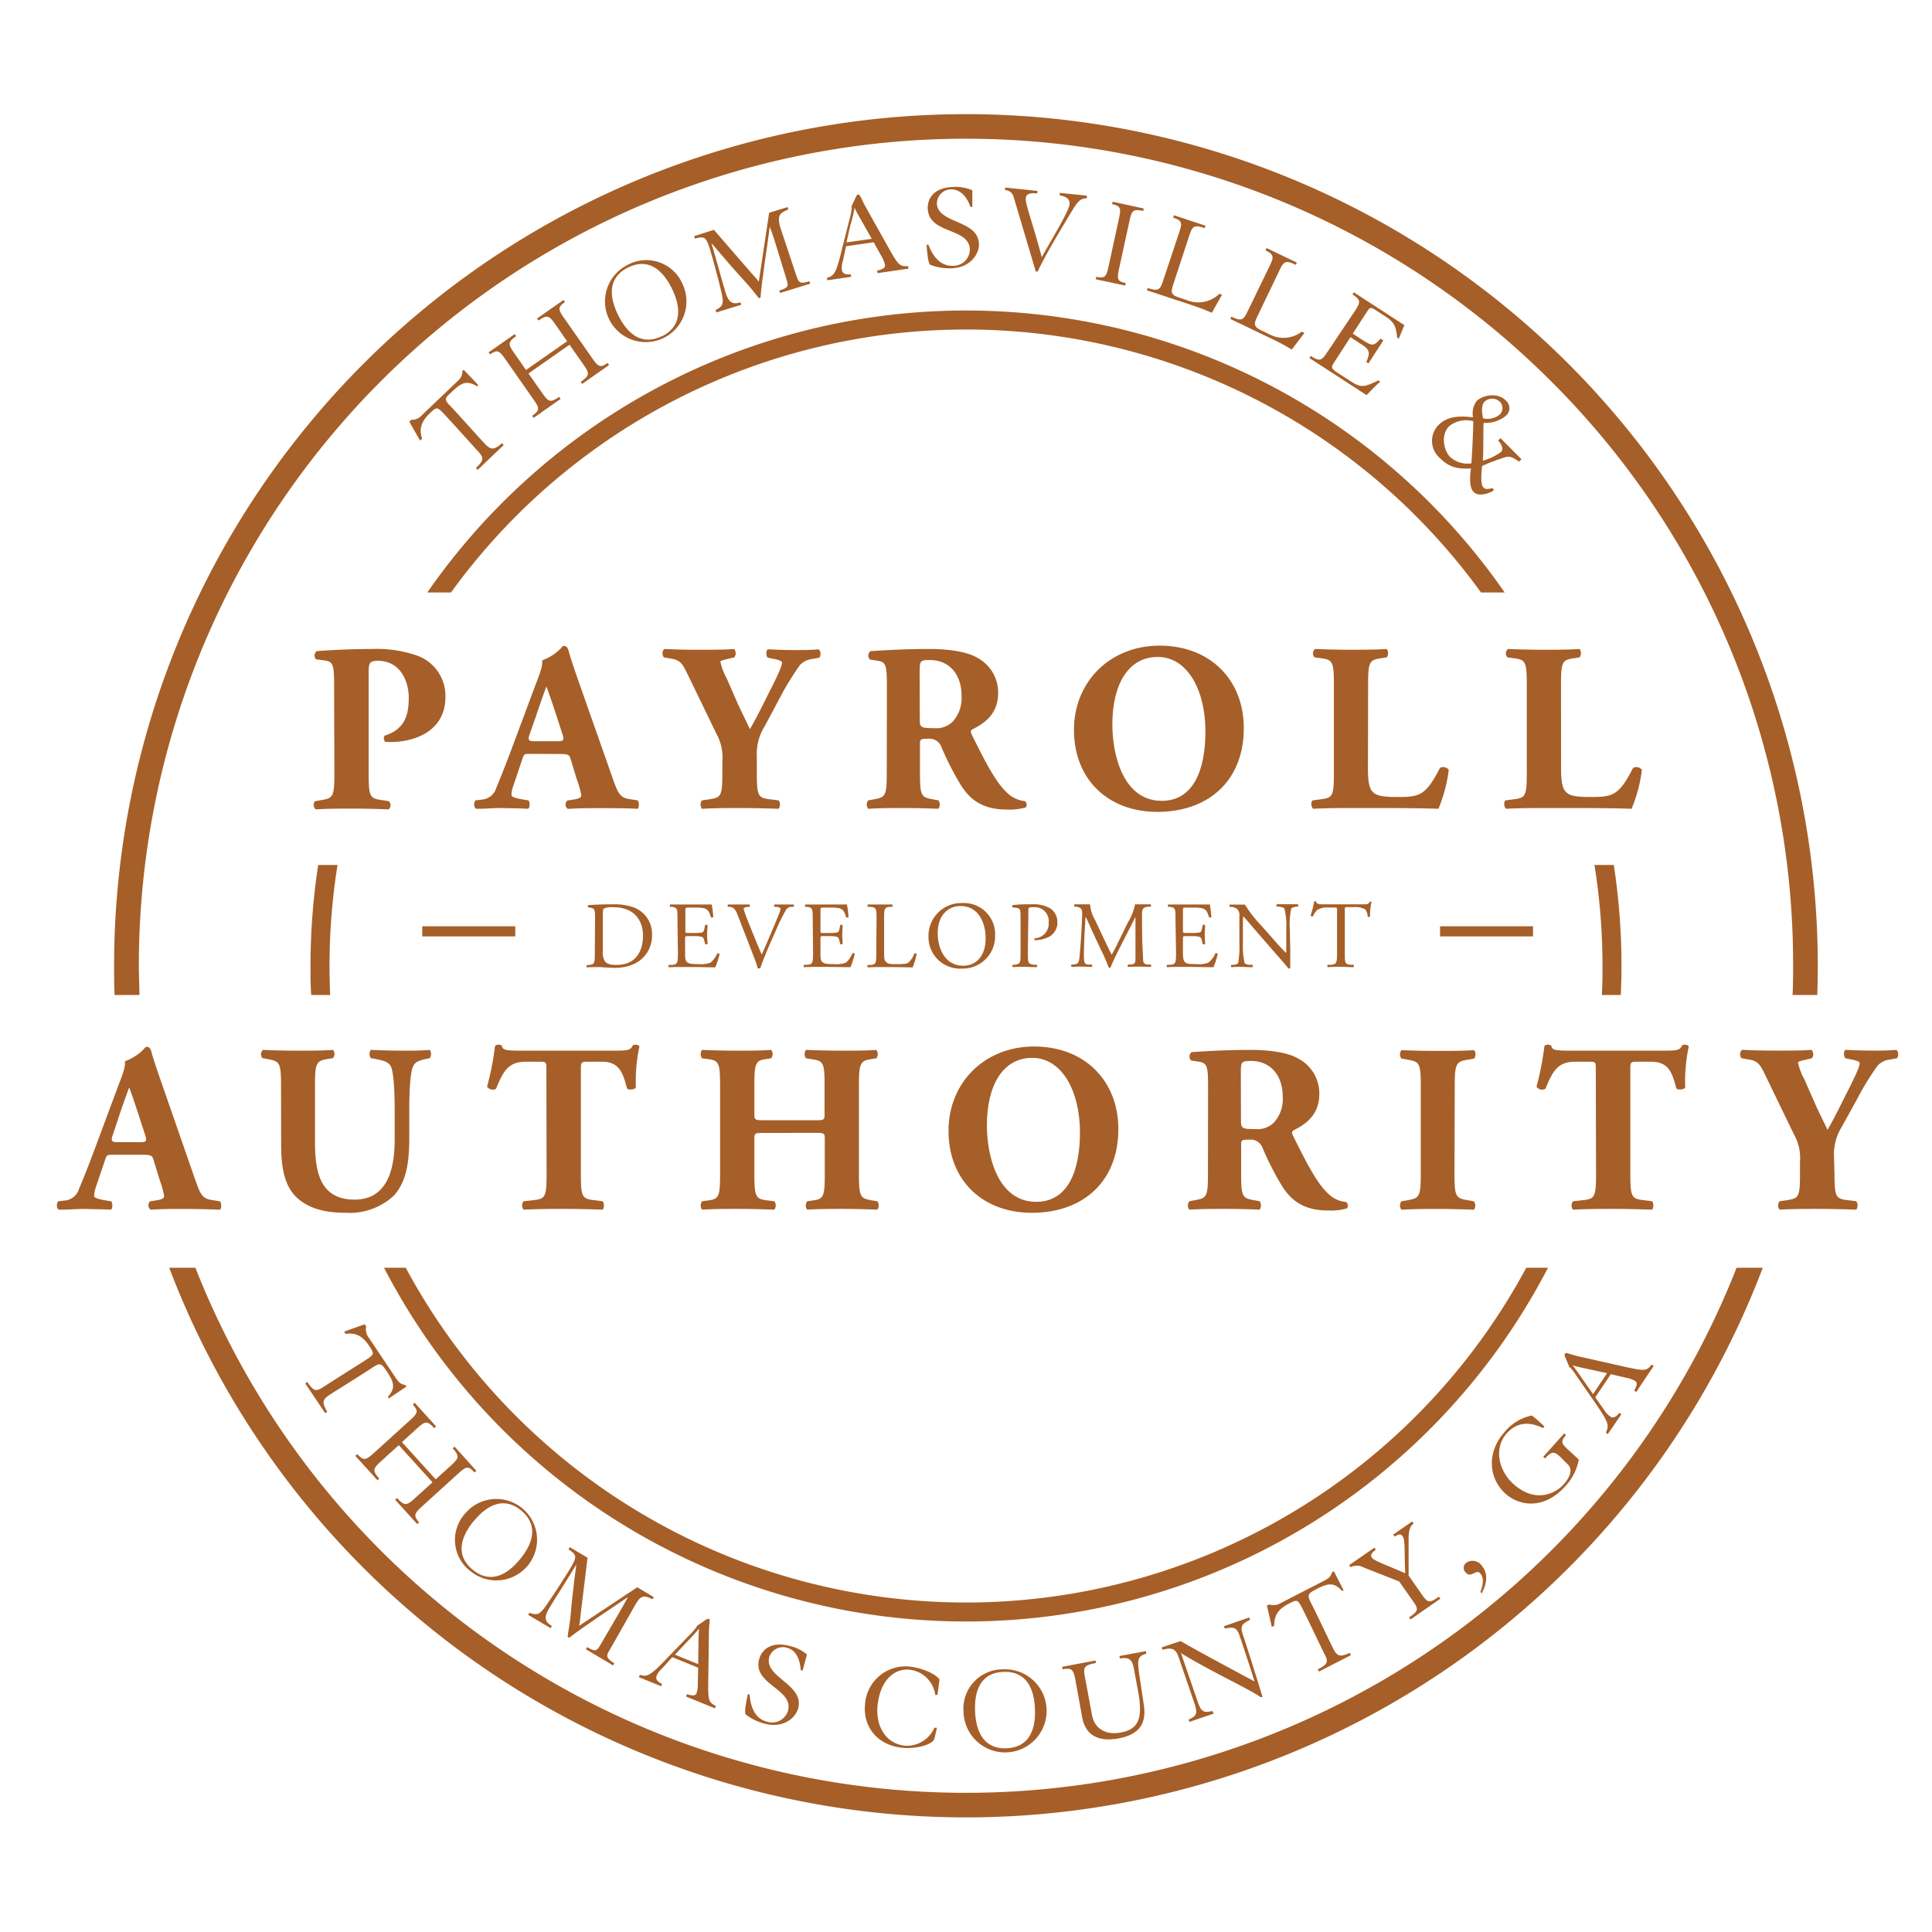 <svg id="Layer_1" data-name="Layer 1" xmlns="http://www.w3.org/2000/svg" viewBox="0 0 306 306"><defs><style>.cls-1{fill:#a65f28;}</style></defs><path class="cls-1" d="M71.62,62c1.49-1.42,2.34-1.79,3.94-.82l.2-.19-2.32-2.43-.2.2c-.06.77-.11,1-1,1.83l-5.4,5.15a2.1,2.1,0,0,1-1.71.75l-.3.29,1.7,3,.32-.3c-.43-1.37-.31-2.53,1.2-4,1.12-1.07,1.18-1.07,2.3.11,1.29,1.35,4.53,5,5.3,5.81,1,1.09,1.06,1.46-.27,2.73l.27.29,4.13-3.93-.28-.29c-1.25,1.08-1.74,1.11-2.7.1-.77-.8-4-4.46-5.3-5.81S70.42,63.15,71.62,62Z"/><path class="cls-1" d="M81.75,53.24l-.23-.32-4.13,2.89.23.32c1.07-.75,1.43-.66,2.29.58l4.71,6.74c.87,1.23.83,1.6-.33,2.41l.23.32,4.27-3-.23-.32c-1.32.92-1.67.83-2.54-.41L83.7,59.15l6.51-4.55,2.32,3.32c.86,1.23.83,1.6-.56,2.57l.23.32,4.27-3-.23-.32c-1.09.76-1.45.67-2.31-.57L89.22,50.2c-.87-1.23-.83-1.6.26-2.36l-.23-.33-4.18,2.93.23.32c1.3-.91,1.65-.81,2.52.42l2,2.87L83.31,58.6l-2-2.87C80.45,54.5,80.48,54.13,81.75,53.24Z"/><path class="cls-1" d="M99.32,42a6.45,6.45,0,1,0,8.75,2.91A6.23,6.23,0,0,0,99.32,42Zm5.51,11.24c-2.93,1.43-5.28,0-6.93-3.35s-1.33-6.1,1.6-7.53,5.27,0,6.92,3.35S107.75,51.83,104.83,53.27Z"/><path class="cls-1" d="M124.86,33.18l-.12-.38-2.92.9-1.64,10.92c-.47-.65-.92-1.07-1.37-1.6l-5.74-6.62-3.13,1,.12.38c1.46-.37,1.78-.3,2.37,1.64.31,1,1.35,4.71,1.91,7.2.36,1.57,0,2-1,2.48l.12.38,3.94-1.21-.11-.38c-1.39.42-1.92-.1-2.4-1.64-.53-1.72-1.29-4.67-2.22-7.76l0,0c1.93,2.28,4,4.68,5,5.74s2,2.33,2.52,3l.26-.09c.3-3.54,1-7.48,1.47-11.23h0c.27.73.58,1.59.84,2.44l1.86,6.06c.3.94.17,1.19-1.2,1.61l.12.38,4.78-1.47-.12-.38c-1.18.36-1.65.36-1.94-.5-1.12-3.42-2.53-7.55-2.76-8.29C123.18,34.2,123.39,33.74,124.86,33.18Z"/><path class="cls-1" d="M133.47,39c-1,4.13-1.24,4.66-2.49,5l.05.39,3.78-.55-.06-.39c-.81.08-1.32-.09-1.41-.74a3.44,3.44,0,0,1,.16-1.37L134,39l4.38-.63,1.28,2.3a4.26,4.26,0,0,1,.51,1.29c.06.4-.19.65-1.24.9l.06.4,4.9-.71-.06-.4c-1.23.08-1.5-.12-2.74-2.27l-4-7.14c-.79-1.39-.83-2-1.19-1.91-.13,0-.19.07-.29.28l-.7,1.47a.49.49,0,0,0,0,.37,12.9,12.9,0,0,1-.4,1.94Zm1.88-6.11h0a8.51,8.51,0,0,0,.4.83l2.32,4.1-4,.57.62-2.76C134.86,35.19,135.23,33.71,135.35,32.89Z"/><path class="cls-1" d="M150.79,42.1c-2.42,0-3.43-2.53-3.74-3.34h-.3c.07.65.18,2.83.58,3.18a8.25,8.25,0,0,0,3.31.55c3-.06,4.44-2.21,4.41-3.82-.08-3.93-6.6-3.18-6.66-6.5A2.25,2.25,0,0,1,150.71,30c1.29,0,2.38,1,3,2.78H154l0-2.64a6.41,6.41,0,0,0-2.91-.53c-3.14.06-4.18,1.77-4.15,3.37.09,4.17,6.6,3,6.67,6.55A2.62,2.62,0,0,1,150.79,42.1Z"/><path class="cls-1" d="M164.31,30.64l0-.4-5.13-.53,0,.4a1.44,1.44,0,0,1,1.38,1.14L164.05,43l.31,0c1.19-2.59,3.7-6.74,5.48-9.69,1-1.64,1.39-1.85,2.3-1.92l0-.4-4.29-.44,0,.4c1.14.19,1.63.64,1.55,1.43-.11,1.07-2.59,5.13-4.4,8.35-1.44-5.44-2.62-8.44-2.53-9.3C162.53,30.89,162.79,30.48,164.31,30.64Z"/><path class="cls-1" d="M175.53,42.42c-.32,1.47-.61,1.7-1.9,1.42l-.08.39,4.66,1,.08-.39c-1.24-.27-1.41-.59-1.09-2.07l1.74-8c.32-1.47.61-1.69,2.13-1.36l.08-.39-4.93-1.07-.08.38c1.28.28,1.45.61,1.13,2.08Z"/><path class="cls-1" d="M184.2,44.52c-.47,1.44-.78,1.63-2.42,1.09l-.13.37,7.25,2.39c.53.17,1,.36,1.53.54l1.51.63,1.61-2.86-.43-.14a4.77,4.77,0,0,1-5.13,1l-1.23-.41c-1.24-.41-1.38-.74-.93-2.1l2.57-7.81c.47-1.44.78-1.63,2.41-1.09l.12-.38-5-1.66-.12.38c1.34.44,1.48.78,1,2.21Z"/><path class="cls-1" d="M197.57,49.39c-.65,1.36-1,1.51-2.54.76l-.17.36,6.87,3.3c.51.24,1,.49,1.45.74l1.42.81,2-2.63-.42-.2a4.75,4.75,0,0,1-5.21.37l-1.17-.56c-1.18-.57-1.28-.92-.66-2.21l3.56-7.42c.65-1.36,1-1.51,2.52-.77l.18-.35-4.79-2.3-.17.36c1.27.61,1.37,1,.72,2.33Z"/><path class="cls-1" d="M210.14,55.9c-.83,1.25-1.17,1.37-2.53.48l-.22.33,9.05,5.87c.54-.55,1.73-1.8,2.17-2.12l-.31-.21c-2.22,1.1-2.74,1.19-4.32.17L211.78,59c-.81-.53-1-.82-.61-1.39l2.72-4.2,1.87,1.21c1.2.78,1.27,1.28.65,2.72l.33.21,2.36-3.63-.44-.28c-1,1.11-1.25,1.24-2.69.32l-1.71-1.12,2.35-3.63c.38-.58.58-.57,1.41,0l1.44.93c1.56,1,1.67,1.87,1.82,3.31l.27.18.88-2.13-8-5.2-.22.33c1.27.82,1.32,1.18.5,2.45C213.12,51.44,211.58,53.75,210.14,55.9Z"/><path class="cls-1" d="M227.79,67.37a3.58,3.58,0,0,0,.29,5.2c1.53,1.54,2.95,1.73,4.9,1.63-.14,1-.35,3,.44,3.74.93.94,3-.12,3.05-.19a.23.23,0,0,0,0-.36c-.22-.22-1,.37-1.53-.19s-.26-2.77-.2-3.39a29.86,29.86,0,0,1,3.86-1.45c.73-.09,1.16.19,2,.75l.38-.37-3.32-3.34-.38.37c.77.85.78,1.46.48,1.8a9.14,9.14,0,0,1-2.9,1.4c.11-1.58.05-4.65.12-6a5,5,0,0,0,3.55-1.14,1.58,1.58,0,0,0-.07-2.43c-1.27-1.28-3.63-.83-4.59.12a3.38,3.38,0,0,0-.57,2.58C230.6,65.76,229,66.13,227.79,67.37Zm7.37-3.78a1.76,1.76,0,0,1,2.43.08,1.41,1.41,0,0,1-.15,2.06,3,3,0,0,1-2.53.53C234.7,65.38,234.56,64.18,235.16,63.59Zm-1.82,3.12c0,1.68-.21,5.8-.3,6.68a4.12,4.12,0,0,1-3.35-1c-1-1-1.57-3.49-.14-4.91A4.35,4.35,0,0,1,233.34,66.71Z"/><path class="cls-1" d="M52.19,220.93c.92-.61,5.08-3.18,6.64-4.22,1.4-.94,1.55-.83,2.46.54,1.15,1.72,1.37,2.62.14,4l.15.24,2.79-1.87-.15-.23c-.75-.19-.95-.28-1.64-1.3l-4.15-6.2A2.09,2.09,0,0,1,58,210.1l-.24-.35-3.26,1.16.24.36c1.43-.19,2.55.14,3.71,1.87.87,1.29.86,1.34-.5,2.25-1.55,1-5.71,3.61-6.63,4.22-1.26.84-1.62.8-2.65-.73l-.33.22,3.17,4.73.33-.22C51,222.2,51,221.71,52.19,220.93Z"/><path class="cls-1" d="M66.68,238.74l6.09-5.53c1.12-1,1.49-1,2.38,0l.3-.26L72,229.13l-.3.26c1.07,1.18,1,1.54-.09,2.56L69,234.3l-5.34-5.89,2.59-2.35c1.12-1,1.48-1,2.52.13l.3-.27-3.39-3.74-.3.27c.88,1,.84,1.33-.28,2.35l-6.09,5.52c-1.12,1-1.48,1-2.43,0l-.3.27,3.5,3.85.29-.26c-1.08-1.19-1-1.56.09-2.57l3-2.72,5.34,5.88-3,2.72c-1.12,1-1.49,1-2.62-.22l-.3.26,3.5,3.86.29-.27C65.52,240.12,65.57,239.75,66.68,238.74Z"/><path class="cls-1" d="M74.62,248.93a6.45,6.45,0,1,0-1-9.15A6.22,6.22,0,0,0,74.62,248.93Zm.42-8c2.37-2.91,5-3.75,7.5-1.69s2.22,4.79-.16,7.7-5,3.74-7.51,1.68S72.66,243.84,75,240.94Z"/><path class="cls-1" d="M100.69,254.05c.78-1.31,1.26-1.46,2.66-.75l.2-.34-2.62-1.56-9.2,6.1c.16-.78.18-1.39.27-2.08l1.06-8.7-2.82-1.67-.2.34c1.26.84,1.41,1.12.38,2.86-.53.88-2.59,4.16-4.06,6.24-.93,1.33-1.43,1.35-2.5.94l-.2.34,3.55,2.11.2-.34c-1.25-.74-1.22-1.48-.4-2.86.92-1.56,2.6-4.1,4.27-6.87l0,0c-.39,2.95-.76,6.13-.86,7.59s-.43,3-.52,3.86l.24.14c2.83-2.15,6.19-4.31,9.31-6.45l0,0c-.36.68-.8,1.49-1.25,2.26L95,260.69c-.51.85-.78.92-2,.19l-.2.34,4.3,2.56.2-.34c-1-.63-1.38-1-.93-1.78C98.18,258.54,100.29,254.72,100.69,254.05Z"/><path class="cls-1" d="M110.32,268.18c-.15.37-.49.47-1.52.16l-.15.36,4.58,1.87.15-.37c-1.1-.56-1.23-.87-1.21-3.35l.11-8.2c0-1.6.28-2.12,0-2.25-.13,0-.2,0-.4.09l-1.34.92a.46.46,0,0,0-.22.29,13.86,13.86,0,0,1-1.33,1.48L106,262.27c-2.92,3.08-3.42,3.4-4.66,3l-.15.37,3.53,1.43.15-.36c-.74-.35-1.09-.75-.85-1.36a3.66,3.66,0,0,1,.84-1.09l1.62-1.79,4.1,1.67-.06,2.63A4.1,4.1,0,0,1,110.32,268.18Zm-3.42-6.1,1.94-2.07c.3-.32,1.36-1.41,1.88-2.06l0,0c0,.22-.06.57-.07.91l-.07,4.71Z"/><path class="cls-1" d="M124.7,261c1.25.34,2,1.62,2.12,3.52l.3.08.69-2.55a6.29,6.29,0,0,0-2.64-1.33c-3-.82-4.51.53-4.93,2.08-1.09,4,5.5,4.7,4.57,8.15a2.63,2.63,0,0,1-3.42,1.71c-2.34-.63-2.58-3.39-2.66-4.26l-.29-.08c-.11.65-.62,2.78-.33,3.23a8.26,8.26,0,0,0,3,1.45c2.93.79,4.89-.88,5.31-2.43,1-3.8-5.45-4.91-4.58-8.11A2.26,2.26,0,0,1,124.7,261Z"/><path class="cls-1" d="M144,264.45a4.63,4.63,0,0,1,4.13,4l.36,0,.31-2.47c-.87-1.1-3.18-1.83-4.56-2a6.43,6.43,0,0,0-7.24,6.12c-.29,3.13,1.72,6.33,6,6.73,2.12.2,4.74-.51,5-1.45l.4-1.73-.4,0a4.79,4.79,0,0,1-4.63,2.85c-2.89-.27-4.7-2.87-4.38-6.35C139.41,266,141.77,264.24,144,264.45Z"/><path class="cls-1" d="M152.61,271.13a6.58,6.58,0,1,0,6.29-6.73A6.22,6.22,0,0,0,152.61,271.13Zm11.31-.49c.16,3.75-1.23,6.12-4.48,6.26s-4.84-2.1-5-5.85,1.23-6.12,4.48-6.25S163.76,266.89,163.92,270.64Z"/><path class="cls-1" d="M181.57,261.9l-.08-.39-4.19.78.07.39c1.21-.22,1.92,0,2.18,1.41l.71,3.79c.8,4.34.07,6-2.75,6.53-2.46.46-4.17-.7-4.54-2.71l-1.15-6.17c-.28-1.48-.09-1.8,1.76-2.14l-.07-.39-5.29,1,.07.39c1.41-.26,1.69,0,2,1.46L171.4,272c.54,2.89,2.59,3.93,5.81,3.33,4-.75,4.3-3.19,3.93-5.46l-.69-4.6C180.07,262.75,180.23,262.31,181.57,261.9Z"/><path class="cls-1" d="M199.6,268.77a.57.57,0,0,0,.37,0c-1-3.3-2.89-9.22-3.13-9.91-.44-1.28-.15-1.67,1.14-2.3l-.13-.38-4,1.39.13.37c1.47-.31,1.9-.16,2.34,1.11.61,1.79,1.68,5,2.38,7.27-1.23-.67-9.63-5.14-11.7-6.4l-3,1,.13.37c1.32-.32,2-.32,2.51,1.07l2.56,7.48c.56,1.63.22,2-.94,2.51l.13.37,3.87-1.32L192,271c-1.24.28-1.72.23-2.28-1.4l-2.67-7.78,0,0C191.32,264.51,198.12,267.64,199.6,268.77Z"/><path class="cls-1" d="M208.72,264.4l.18.35,5.07-2.6-.18-.36c-1.5.69-2,.58-2.62-.66-.51-1-2.58-5.42-3.44-7.08-.77-1.5-.63-1.63.83-2.39,1.84-.94,2.76-1.06,4,.33l.25-.12-1.54-3L211,249c-.28.72-.38.91-1.48,1.47l-6.64,3.41a2.14,2.14,0,0,1-1.85.24l-.37.19.78,3.37.38-.2c0-1.44.43-2.52,2.29-3.47,1.37-.71,1.43-.69,2.17.76.85,1.66,2.93,6.09,3.44,7.08C210.45,263.2,210.36,263.56,208.72,264.4Z"/><path class="cls-1" d="M223.18,256.18l.22.32,4.73-3.29-.23-.32c-1.44,1-1.72,1.07-2.68-.31l-2.12-3.05V243.8c0-1.63.3-2.08.8-2.5l-.23-.32-3,2.07.23.33c.63-.44,1-.44,1.24-.07.46.67.25,1.86.43,5.87-3.71-1.6-5-2-5.32-2.53-.21-.3-.05-.7.67-1.2l-.23-.32-4,2.76.23.32a2.24,2.24,0,0,1,2.11.08l5.59,2.2,2.14,3.06C224.78,254.94,224.6,255.16,223.18,256.18Z"/><path class="cls-1" d="M234.67,252.38c1-1.86.92-3.33,0-4.43a1.77,1.77,0,0,0-2.35-.49,1,1,0,0,0-.2,1.57c.87,1.06,1.68-.63,2.36.2.52.63.49,1.6,0,2.9Z"/><path class="cls-1" d="M238.46,236.59c2.07,1.86,6,2.68,9.52-1.25a8.54,8.54,0,0,0,2.08-4.17l-1.69-1.56c-1.11-1-1.2-1.34-.33-2.31l-.3-.26-3.32,3.7.3.26c1-1.15,1.45-1.2,2.52-.14l1.06,1.06c.65.64.71,1.67-.67,3.21-1,1.14-4.24,3.22-7.94-.1-2.39-2.15-3.09-5.74-1.05-8,1.62-1.8,3.58-1.91,5.75-.84l.23-.27c-.66-.57-1.39-1.3-2-1.72a7.47,7.47,0,0,0-4.33,2.63C235.44,230,235.75,234.16,238.46,236.59Z"/><path class="cls-1" d="M259.16,220.46l2.76-4.11-.33-.22c-.77,1-1.1,1-3.52.51l-8-1.8c-1.56-.35-2-.71-2.21-.41-.08.12-.08.19,0,.41l.63,1.5a.45.45,0,0,0,.24.28,13,13,0,0,1,1.17,1.6l2.43,3.5c2.42,3.49,2.62,4,2,5.19l.33.22L256.8,224l-.33-.23c-.48.66-1,.92-1.49.55a3.47,3.47,0,0,1-.9-1l-1.42-2,2.47-3.67,2.57.6a4,4,0,0,1,1.29.49c.33.22.36.57-.16,1.51Zm-6.84.35-1.62-2.31c-.26-.37-1.11-1.63-1.64-2.27l0,0c.21.07.55.18.88.26l4.59,1Z"/><rect class="cls-1" x="66.88" y="146.71" width="14.73" height="1.6"/><rect class="cls-1" x="228.08" y="146.71" width="14.73" height="1.6"/><path class="cls-1" d="M52.92,109.06c0-3.84-.08-4.29-1.67-4.48l-1.18-.15a.89.89,0,0,1,.08-1.3c2.5-.19,5.47-.34,8.77-.34a19.41,19.41,0,0,1,7,1,6.76,6.76,0,0,1,4.63,6.57c0,6.23-6.27,7.15-8.28,7.15a12,12,0,0,1-1.22,0,.73.73,0,0,1-.11-1c3.15-1,3.8-3.23,3.8-6s-1.45-5.85-4.87-5.85c-1.4,0-1.48.42-1.48,1.94v16c0,3.53.23,3.84,1.94,4.1l1.22.19a.84.84,0,0,1,0,1.3c-2.13-.08-4-.12-5.82-.12s-3.64,0-5.7.12c-.41-.23-.49-1.11-.07-1.3l1.06-.19c1.71-.3,1.94-.57,1.94-4.1Z"/><path class="cls-1" d="M84,119.4c-.91,0-1,0-1.25.76l-1.48,4.4a4.45,4.45,0,0,0-.27,1.37c0,.23.5.46,1.56.65l1.14.19c.23.26.3,1.14-.08,1.33-1.33-.08-2.69-.08-4.29-.12-1.29,0-2.17.12-3.91.12-.42-.23-.38-1-.12-1.33l1-.12a2.62,2.62,0,0,0,2.32-1.9c.64-1.52,1.36-3.34,2.39-6.08l3.46-9.27c.87-2.39,1.52-3.72,1.4-4.82a7.65,7.65,0,0,0,3.31-2.28c.49,0,.72.19.87.76.31,1.1.76,2.51,1.71,5.2L97,123.16c.8,2.28,1.14,3.15,2.55,3.38l1.44.23c.23.19.3,1.1,0,1.33C99.09,128,97,128,95.06,128s-3.38,0-5.13.12a.86.86,0,0,1-.07-1.33l1.21-.19c.87-.16,1-.42,1-.65a15.74,15.74,0,0,0-.73-2.58l-1-3.27c-.19-.61-.49-.68-1.82-.68Zm4.33-2c.88,0,1.07-.11.76-1.1l-1-3.08c-.54-1.63-1.22-3.68-1.56-4.48-.31.87-1.06,2.92-1.63,4.67l-1,2.85c-.35,1-.16,1.14.79,1.14Z"/><path class="cls-1" d="M119.87,122.51c0,3.53.23,3.84,1.94,4.07l1.52.19a1.19,1.19,0,0,1,0,1.33c-2.47-.08-4.33-.12-6.15-.12s-3.73,0-6,.12a1.1,1.1,0,0,1,0-1.33l1.29-.19c1.71-.27,1.94-.54,1.94-4.07v-1.9a7.84,7.84,0,0,0-1-4.52l-4.53-9.35c-.76-1.55-1.1-2.16-2.43-2.39l-1.29-.23c-.34-.3-.3-1.21.15-1.33,1.71.08,3.12.12,5.36.12s4.26,0,5.55-.12c.34.15.42,1,.07,1.33l-1.29.31c-.68.15-.91.3-.91.34a9.45,9.45,0,0,0,1,2.66l1.78,4.06c.57,1.26,1.45,3,1.9,4,1.1-1.86,2.28-4.33,3.27-6.27,1.37-2.69,1.82-3.83,1.82-4.29,0-.23-.6-.45-1.52-.61l-.72-.15c-.3-.19-.34-1.14,0-1.33,1.52.08,2.89.12,4.26.12s2.62,0,3.72-.12c.45.15.45,1.07.15,1.33l-1,.19a3.32,3.32,0,0,0-2,.91,43.27,43.27,0,0,0-3.31,5.4L121.13,115a8.31,8.31,0,0,0-1.26,4.9Z"/><path class="cls-1" d="M140.47,109.06c0-3.8-.07-4.22-1.67-4.44l-1-.16a.86.86,0,0,1,.08-1.33c2.85-.19,5.81-.34,9.42-.34,3.23,0,6,.5,7.45,1.37a6.22,6.22,0,0,1,3.34,5.62c0,3.38-2.28,4.83-4,5.7-.38.19-.38.42-.19.84,2.5,5.09,4.06,7.94,5.89,9.5a4.68,4.68,0,0,0,2.54,1.06.73.73,0,0,1,.15,1,9.32,9.32,0,0,1-3,.34c-3.49,0-5.7-1.25-7.37-4a45.71,45.71,0,0,1-3-5.89,2,2,0,0,0-2-1.33c-1.33,0-1.4.08-1.4.84v4.67c0,3.5.22,3.76,1.93,4.07l1,.19a1.19,1.19,0,0,1,0,1.33c-2-.08-3.76-.12-5.58-.12s-3.58,0-5.55.12a1.07,1.07,0,0,1,0-1.33l1-.19c1.71-.31,1.94-.57,1.94-4.07Zm5.21,4.83c0,1.33.11,1.44,2.35,1.44a3.65,3.65,0,0,0,2.89-1.06,5.54,5.54,0,0,0,1.37-4.11c0-3.42-2-5.62-5-5.62-1.56,0-1.63.11-1.63,1.94Z"/><path class="cls-1" d="M197,115.33c0,8.28-5.54,13.26-13.71,13.26-7.64,0-13.19-5-13.19-13,0-7.52,5.63-13.33,13.57-13.33S197,107.62,197,115.33Zm-13.64-11.28c-4.67,0-7.18,4.36-7.18,10.71,0,4.64,1.63,12.08,7.83,12.08,5,0,6.91-4.86,6.91-11C190.93,109.33,188.08,104.05,183.37,104.05Z"/><path class="cls-1" d="M216.66,121.68c0,1.78.15,3,.65,3.61s1.17.94,3.95.94c3.45,0,4.52-.11,6.76-4.52.3-.38,1.18-.22,1.44.23a23.56,23.56,0,0,1-1.63,6.16c-2-.08-5.66-.12-8.78-.12H214c-1.75,0-3.64,0-6,.12-.34-.23-.42-1.11-.11-1.33l1.44-.19c1.71-.23,1.94-.54,1.94-4.07V108.38c0-3.54-.23-3.88-1.94-4.11l-1.1-.15a.87.87,0,0,1,.07-1.33q3,.12,5.7.12c1.83,0,3.73,0,5.63-.12a1.1,1.1,0,0,1,0,1.33l-1,.15c-1.71.27-1.94.57-1.94,4.11Z"/><path class="cls-1" d="M247.25,121.68c0,1.78.15,3,.65,3.61s1.17.94,3.95.94c3.45,0,4.52-.11,6.76-4.52.3-.38,1.18-.22,1.44.23a23.56,23.56,0,0,1-1.63,6.16c-2-.08-5.66-.12-8.78-.12h-5.09c-1.75,0-3.65,0-6,.12-.34-.23-.42-1.11-.11-1.33l1.44-.19c1.71-.23,1.94-.54,1.94-4.07V108.38c0-3.54-.23-3.88-1.94-4.11l-1.1-.15a.87.87,0,0,1,.07-1.33q3,.12,5.7.12c1.83,0,3.73,0,5.63-.12a1.1,1.1,0,0,1,0,1.33l-1,.15c-1.71.27-1.94.57-1.94,4.11Z"/><path class="cls-1" d="M17.91,182.9c-.91,0-1,0-1.25.76l-1.49,4.4a4.7,4.7,0,0,0-.26,1.37c0,.23.49.46,1.56.65l1.14.19c.22.26.3,1.14-.08,1.33-1.33-.08-2.7-.08-4.29-.12-1.3,0-2.17.12-3.92.12-.41-.23-.38-1-.11-1.33l1-.12a2.59,2.59,0,0,0,2.32-1.89c.65-1.52,1.37-3.35,2.4-6.08l3.45-9.27c.88-2.4,1.52-3.73,1.41-4.83a7.73,7.73,0,0,0,3.31-2.28c.49,0,.72.19.87.76.3,1.1.76,2.51,1.71,5.21l5.17,14.89c.79,2.28,1.14,3.15,2.54,3.38l1.45.23c.22.19.3,1.1,0,1.33-1.83-.08-3.88-.12-5.85-.12s-3.38,0-5.13.12a.86.86,0,0,1-.08-1.33l1.22-.19c.87-.15,1-.42,1-.65a15.76,15.76,0,0,0-.72-2.58l-1-3.27c-.2-.61-.5-.68-1.83-.68Zm4.33-2c.88,0,1.07-.11.76-1.1l-1-3.08c-.53-1.63-1.21-3.68-1.55-4.48-.31.88-1.07,2.93-1.64,4.67l-.95,2.85c-.34,1-.15,1.14.8,1.14Z"/><path class="cls-1" d="M44.51,171.88c0-3.53-.23-3.76-1.94-4.1l-1-.19a.92.92,0,0,1,.08-1.3c1.82.08,3.72.12,5.55.12s3.72,0,5.54-.12a1,1,0,0,1,0,1.3l-.91.15c-1.71.3-1.94.61-1.94,4.14v8.78c0,4.44.5,9.34,6.27,9.34,4.87,0,6.35-4.25,6.35-9.46v-4.6c0-3.07-.15-6-.57-6.95-.34-.8-1.18-1-2.21-1.21l-1-.19a1.14,1.14,0,0,1,0-1.3c2.05.08,3.53.12,5.09.12s2.81,0,4.25-.12a1.14,1.14,0,0,1,0,1.3l-.68.15c-1,.23-1.71.45-2,1.25-.42,1-.57,3.88-.57,6.95v4.26c0,3.57-.34,6.84-2.43,9.16a10.28,10.28,0,0,1-7.52,2.73c-2.89,0-5.48-.45-7.53-2.12s-2.81-4.45-2.81-8.59Z"/><path class="cls-1" d="M86.54,169.26c0-.91,0-1.1-.91-1.1H83.27c-2.77,0-3.57,1.52-4.71,4.29a1.07,1.07,0,0,1-1.41-.34,47,47,0,0,0,1.26-6.46.86.86,0,0,1,.53-.19.89.89,0,0,1,.53.15c.19.65.3.8,3.19.8H96.8c2.5,0,3.07,0,3.42-.84a1,1,0,0,1,.49-.11.83.83,0,0,1,.57.26,26.77,26.77,0,0,0-.57,6.54c-.19.34-1.22.42-1.41.11-.64-2.43-1.17-4.21-4-4.21H93c-.91,0-1,.11-1,1.1V186c0,3.54.23,3.84,1.94,4.07l1.52.19a1.23,1.23,0,0,1,0,1.33c-2.47-.08-4.37-.12-6.08-.12s-3.8,0-6.46.12a1.1,1.1,0,0,1,0-1.33l1.71-.19c1.71-.19,1.94-.53,1.94-4.07Z"/><path class="cls-1" d="M121.08,179.44c-1.56,0-1.6,0-1.6,1.1V186c0,3.54.23,3.88,1.94,4.11l1.22.15a1.1,1.1,0,0,1,0,1.33c-2.17-.08-4.07-.12-5.78-.12s-3.72,0-5.66.12a1.1,1.1,0,0,1,0-1.33l.91-.12c1.75-.22,1.94-.6,1.94-4.14V171.88c0-3.53-.19-3.91-1.94-4.14l-.91-.12a1.1,1.1,0,0,1,0-1.33c1.86.08,3.84.12,5.66.12s3.61,0,5.28-.12a1.07,1.07,0,0,1,0,1.33l-.8.12c-1.63.23-1.86.61-1.86,4.14v4.41c0,1.1,0,1.14,1.6,1.14H129c1.6,0,1.6,0,1.6-1.14v-4.41c0-3.53-.19-3.84-1.94-4.1l-1-.16a1.1,1.1,0,0,1,0-1.33c2.09.08,4,.12,5.78.12s3.61,0,5.36-.12a1.1,1.1,0,0,1,0,1.33l-.76.12c-1.75.26-2,.61-2,4.14V186c0,3.54.23,3.8,2,4.11l.91.15a1.1,1.1,0,0,1,0,1.33c-1.9-.08-3.76-.12-5.51-.12s-3.76,0-5.59.12a1.1,1.1,0,0,1,0-1.33l.84-.12c1.75-.22,1.94-.6,1.94-4.14v-5.47c0-1.06,0-1.1-1.6-1.1Z"/><path class="cls-1" d="M177.13,178.83c0,8.29-5.55,13.26-13.72,13.26-7.64,0-13.18-5-13.18-13,0-7.53,5.62-13.34,13.56-13.34S177.13,171.12,177.13,178.83Zm-13.64-11.28c-4.68,0-7.18,4.37-7.18,10.71,0,4.64,1.63,12.09,7.82,12.09,5,0,6.92-4.87,6.92-11C171.05,172.83,168.2,167.55,163.49,167.55Z"/><path class="cls-1" d="M191.34,172.56c0-3.8-.07-4.21-1.67-4.44l-1-.15a.86.86,0,0,1,.08-1.33c2.85-.19,5.81-.35,9.42-.35,3.23,0,6,.5,7.45,1.37a6.23,6.23,0,0,1,3.34,5.63c0,3.38-2.28,4.82-4,5.69-.38.19-.38.42-.19.84,2.5,5.09,4.06,7.94,5.88,9.5a4.57,4.57,0,0,0,2.55,1.06.73.73,0,0,1,.15,1,9,9,0,0,1-3,.34c-3.49,0-5.7-1.25-7.37-4a45.71,45.71,0,0,1-3-5.89,2,2,0,0,0-2-1.33c-1.33,0-1.4.08-1.4.84V186c0,3.5.22,3.76,1.93,4.07l1,.19a1.19,1.19,0,0,1,0,1.33c-2-.08-3.76-.12-5.58-.12s-3.58,0-5.55.12a1.07,1.07,0,0,1,0-1.33l1-.19c1.71-.31,1.94-.57,1.94-4.07Zm5.21,4.83c0,1.33.11,1.44,2.35,1.44a3.65,3.65,0,0,0,2.89-1.06,5.51,5.51,0,0,0,1.37-4.1c0-3.42-2-5.63-5-5.63-1.56,0-1.63.12-1.63,1.94Z"/><path class="cls-1" d="M230.37,185.94c0,3.57.22,3.83,2,4.14l1.07.19a1.1,1.1,0,0,1,0,1.33c-2.05-.08-3.92-.12-5.7-.12s-3.72,0-5.78.12a1.1,1.1,0,0,1,0-1.33l1.07-.19c1.75-.31,2-.57,2-4.14V172c0-3.58-.22-3.84-2-4.15l-1.07-.19a1.1,1.1,0,0,1,0-1.33c2.06.08,4,.12,5.78.12s3.68,0,5.74-.12a1.1,1.1,0,0,1,0,1.33l-1.07.19c-1.75.31-2,.57-2,4.15Z"/><path class="cls-1" d="M252.75,169.26c0-.91,0-1.1-.91-1.1h-2.36c-2.77,0-3.57,1.52-4.71,4.29a1.07,1.07,0,0,1-1.41-.34,47,47,0,0,0,1.26-6.46.86.86,0,0,1,.53-.19.89.89,0,0,1,.53.15c.19.65.3.8,3.19.8H263c2.5,0,3.07,0,3.42-.84a1,1,0,0,1,.49-.11.83.83,0,0,1,.57.26,26.77,26.77,0,0,0-.57,6.54c-.19.34-1.22.42-1.41.11-.64-2.43-1.17-4.21-4-4.21h-2.28c-.92,0-1,.11-1,1.1V186c0,3.54.23,3.84,1.94,4.07l1.52.19a1.23,1.23,0,0,1,0,1.33c-2.47-.08-4.37-.12-6.08-.12s-3.8,0-6.46.12a1.1,1.1,0,0,1,0-1.33l1.71-.19c1.71-.19,1.94-.53,1.94-4.07Z"/><path class="cls-1" d="M290.56,186c0,3.54.22,3.84,1.93,4.07l1.52.19a1.19,1.19,0,0,1,0,1.33c-2.47-.08-4.33-.12-6.15-.12s-3.72,0-6,.12a1.1,1.1,0,0,1,0-1.33l1.3-.19c1.71-.27,1.93-.53,1.93-4.07v-1.9a7.77,7.77,0,0,0-1-4.52l-4.52-9.34c-.76-1.56-1.11-2.17-2.44-2.4l-1.29-.23c-.34-.3-.3-1.21.15-1.33,1.71.08,3.12.12,5.36.12s4.26,0,5.55-.12a1,1,0,0,1,.07,1.33l-1.29.31c-.68.15-.91.3-.91.34a9.45,9.45,0,0,0,1,2.66l1.79,4.07c.57,1.25,1.44,3,1.89,3.95,1.11-1.86,2.28-4.33,3.27-6.27,1.37-2.7,1.83-3.84,1.83-4.3,0-.22-.61-.45-1.52-.6l-.73-.16c-.3-.19-.34-1.14,0-1.33,1.52.08,2.89.12,4.26.12s2.62,0,3.72-.12c.46.16.46,1.07.15,1.33l-1,.19a3.3,3.3,0,0,0-2,.92,42.77,42.77,0,0,0-3.31,5.39l-2.39,4.33a8.31,8.31,0,0,0-1.25,4.9Z"/><path class="cls-1" d="M52.19,153a101.2,101.2,0,0,1,1.27-16H50.4a105,105,0,0,0-1.22,16c0,1.54,0,3.07.11,4.59h3C52.23,156.07,52.19,154.54,52.19,153Z"/><path class="cls-1" d="M256.71,157.59c.07-1.52.11-3.05.11-4.59a105,105,0,0,0-1.22-16h-3.06a101.2,101.2,0,0,1,1.27,16c0,1.54,0,3.07-.11,4.59Z"/><path class="cls-1" d="M241.74,200.79a100.77,100.77,0,0,1-177.48,0H60.82a103.84,103.84,0,0,0,184.36,0Z"/><path class="cls-1" d="M71.43,93.84a100.7,100.7,0,0,1,163.14,0h3.75a103.83,103.83,0,0,0-170.64,0Z"/><path class="cls-1" d="M275.05,200.79a131.14,131.14,0,0,1-244.1,0H26.8a135,135,0,0,0,252.4,0Z"/><path class="cls-1" d="M22.08,157.59c0-1.52-.09-3.05-.09-4.59A131,131,0,0,1,245.64,60.36,130.19,130.19,0,0,1,284,153c0,1.54,0,3.07-.09,4.59h3.92c.05-1.52.08-3.05.08-4.59a134.92,134.92,0,0,0-269.84,0c0,1.54,0,3.07.08,4.59Z"/><path class="cls-1" d="M94.25,145.22c0-1.05-.08-1.36-.71-1.45l-.33-.05a.22.22,0,0,1,0-.37c1.27-.08,2.49-.12,3.76-.12a9.39,9.39,0,0,1,3.3.45,4.48,4.48,0,0,1,3,4.42,4.92,4.92,0,0,1-2.63,4.47,7.16,7.16,0,0,1-3.36.72c-1,0-1.92-.12-2.44-.12s-1.17,0-1.88.05a.3.3,0,0,1,0-.38l.35,0c.87-.12.9-.3.9-1.88Zm1.23,5.36a2.73,2.73,0,0,0,.3,1.63c.33.47.9.62,1.84.62,2.91,0,4.22-1.91,4.22-4.7,0-1.65-.8-4.44-4.73-4.44a3.33,3.33,0,0,0-1.48.21c-.12.09-.15.47-.15,1.14Z"/><path class="cls-1" d="M107.3,145.52c0-1.56,0-1.78-.92-1.89l-.24,0c-.09-.06-.06-.33,0-.37.65,0,1.16,0,1.77,0h2.82c1,0,1.85,0,2,0a16.61,16.61,0,0,1,.24,2,.3.3,0,0,1-.38,0c-.22-.7-.36-1.23-1.14-1.42a6.73,6.73,0,0,0-1.45-.09H109c-.45,0-.45,0-.45.6v3c0,.42,0,.42.49.42h.87a5.62,5.62,0,0,0,1.28-.09c.18-.06.28-.15.36-.53l.12-.61a.3.3,0,0,1,.39,0c0,.36-.06,1-.06,1.52s.06,1.11.06,1.44a.3.3,0,0,1-.39,0l-.14-.58c-.06-.27-.16-.5-.46-.57a5,5,0,0,0-1.16-.08H109c-.45,0-.49,0-.49.41v2.11c0,.8,0,1.31.28,1.56s.5.35,1.82.35a4.3,4.3,0,0,0,1.92-.23,3.74,3.74,0,0,0,1.06-1.45.28.28,0,0,1,.38.1,13.13,13.13,0,0,1-.68,2.09c-1.35,0-2.68-.05-4-.05h-1.35c-.64,0-1.15,0-2,.05a.3.3,0,0,1,0-.38l.5,0c.85-.08.93-.3.93-1.88Z"/><path class="cls-1" d="M116.81,144.86c-.35-.84-.57-1.15-1.22-1.23l-.27,0a.25.25,0,0,1,0-.37c.44,0,.92,0,1.56,0s1.19,0,1.82,0a.27.27,0,0,1,0,.37l-.23,0c-.57.08-.69.17-.7.29a17.7,17.7,0,0,0,.75,2.1c.69,1.74,1.38,3.46,2.13,5.17.46-1,1.09-2.53,1.44-3.33.43-1,1.14-2.71,1.39-3.36a1.63,1.63,0,0,0,.14-.58c0-.11-.15-.23-.68-.29l-.27,0a.27.27,0,0,1,0-.37c.42,0,1,0,1.56,0s1,0,1.46,0a.3.3,0,0,1,0,.37l-.45,0a1,1,0,0,0-.78.53,34.45,34.45,0,0,0-1.68,3.45l-.81,1.84c-.6,1.38-1.31,3.12-1.56,3.92a.33.33,0,0,1-.17,0,.57.57,0,0,1-.22,0,19.74,19.74,0,0,0-.69-2Z"/><path class="cls-1" d="M128.72,145.52c0-1.56,0-1.78-.92-1.89l-.24,0c-.09-.06-.06-.33,0-.37.65,0,1.16,0,1.77,0h2.82c1,0,1.85,0,2,0a16.61,16.61,0,0,1,.24,2,.3.3,0,0,1-.38,0c-.22-.7-.36-1.23-1.14-1.42a6.73,6.73,0,0,0-1.45-.09H130.4c-.45,0-.45,0-.45.6v3c0,.42,0,.42.49.42h.87a5.62,5.62,0,0,0,1.28-.09c.18-.06.28-.15.36-.53l.12-.61a.3.3,0,0,1,.39,0c0,.36-.06,1-.06,1.52s.06,1.11.06,1.44a.3.3,0,0,1-.39,0l-.14-.58c-.06-.27-.16-.5-.46-.57a5,5,0,0,0-1.16-.08h-.87c-.45,0-.49,0-.49.41v2.11c0,.8,0,1.31.28,1.56s.5.35,1.82.35a4.3,4.3,0,0,0,1.92-.23A3.74,3.74,0,0,0,135,151a.28.28,0,0,1,.38.1,13.13,13.13,0,0,1-.68,2.09c-1.35,0-2.68-.05-4-.05h-1.35c-.64,0-1.15,0-2,.05a.3.3,0,0,1,0-.38l.5,0c.85-.08.93-.3.93-1.88Z"/><path class="cls-1" d="M138.83,145.52c0-1.57,0-1.81-1-1.89l-.37,0c-.09-.06-.06-.33,0-.37.84,0,1.35,0,2,0s1.09,0,1.84,0c.09,0,.12.31,0,.37l-.36,0c-.88.08-.91.32-.91,1.89v5.22c0,.95,0,1.34.31,1.62s.45.35,1.64.35,1.59-.06,1.83-.2a3.21,3.21,0,0,0,1-1.48c.09-.08.37,0,.37.09a12.29,12.29,0,0,1-.63,2.1c-.76,0-2.19-.05-3.73-.05h-1.38c-.63,0-1.11,0-2,.05a.3.3,0,0,1,0-.38l.45,0c.87-.09.9-.3.9-1.88Z"/><path class="cls-1" d="M147.06,148.33a5.19,5.19,0,0,1,5.34-5.3,4.94,4.94,0,0,1,5.21,5.15,5.12,5.12,0,0,1-5.21,5.23A5,5,0,0,1,147.06,148.33Zm9.05.31c0-2.47-1.1-5.14-4-5.14-1.56,0-3.59,1.06-3.59,4.35,0,2.22,1.08,5.1,4,5.1C154.4,153,156.11,151.6,156.11,148.64Z"/><path class="cls-1" d="M162.8,150.92c0,1.58,0,1.77,1,1.88l.4,0a.3.3,0,0,1,0,.38c-.85,0-1.35-.05-1.95-.05s-1.17,0-1.83.05a.3.3,0,0,1,0-.38l.32,0c.87-.12.9-.3.9-1.88v-5.53c0-1.28,0-1.53-.71-1.61l-.54-.06a.25.25,0,0,1,0-.37,22.81,22.81,0,0,1,3-.12,5.35,5.35,0,0,1,2.88.6,2.58,2.58,0,0,1,1.2,2.25,2.52,2.52,0,0,1-1.5,2.38,5,5,0,0,1-2.07.45c-.1,0-.1-.27,0-.3a2.33,2.33,0,0,0,2.2-2.52,2.21,2.21,0,0,0-2.41-2.4c-.8,0-.81.06-.81.54Z"/><path class="cls-1" d="M175.07,149.17c.34.7.67,1.39,1,2.05h0c.41-.7.78-1.48,1.16-2.25l1.41-2.86a8.94,8.94,0,0,0,1.14-2.88c.51,0,.82,0,1.12,0s.87,0,1.34,0a.3.3,0,0,1,0,.37l-.31,0c-.95.09-1.07.38-1.05,1.43,0,1.59,0,4.36.16,6.52,0,.75,0,1.16.74,1.22l.48,0a.29.29,0,0,1,0,.38c-.62,0-1.23-.05-1.77-.05s-1.2,0-1.82.05a.29.29,0,0,1,0-.38l.44,0c.73-.08.73-.32.73-1.28l0-6.25h0c-.11.16-.68,1.36-1,1.95l-1.33,2.62c-.68,1.32-1.35,2.73-1.62,3.42a.16.16,0,0,1-.15.06.18.18,0,0,1-.14-.06,32.09,32.09,0,0,0-1.32-3l-1.35-2.89c-.31-.69-.63-1.47-1-2.16h0c-.06.93-.1,1.8-.15,2.67s-.1,2.25-.1,3.52c0,1.11.09,1.35.67,1.4l.57,0a.27.27,0,0,1,0,.38c-.51,0-1.1-.05-1.67-.05s-1,0-1.53.05a.3.3,0,0,1,0-.38l.33,0c.63-.09.84-.18.93-1.23s.17-1.82.26-3.3c.07-1.25.13-2.52.16-3.35s-.09-1.17-1-1.29l-.24,0a.27.27,0,0,1,.06-.37c.45,0,.81,0,1.18,0s.75,0,1.25,0a5.67,5.67,0,0,0,.78,2.47Z"/><path class="cls-1" d="M186.18,145.52c0-1.56,0-1.78-.91-1.89l-.24,0c-.09-.06-.06-.33,0-.37.64,0,1.15,0,1.77,0h2.82c1,0,1.84,0,2,0a16.61,16.61,0,0,1,.24,2,.29.29,0,0,1-.37,0c-.23-.7-.36-1.23-1.14-1.42a6.89,6.89,0,0,0-1.46-.09h-1.08c-.45,0-.45,0-.45.6v3c0,.42.05.42.5.42h.87a5.51,5.51,0,0,0,1.27-.09c.18-.06.29-.15.36-.53l.12-.61a.3.3,0,0,1,.39,0c0,.36-.06,1-.06,1.52s.06,1.11.06,1.44a.3.3,0,0,1-.39,0l-.13-.58a.64.64,0,0,0-.47-.57,4.9,4.9,0,0,0-1.15-.08h-.87c-.45,0-.5,0-.5.41v2.11c0,.8.05,1.31.29,1.56s.49.35,1.81.35a4.27,4.27,0,0,0,1.92-.23A3.73,3.73,0,0,0,192.5,151a.27.27,0,0,1,.37.1,13.14,13.14,0,0,1-.67,2.09c-1.35,0-2.69-.05-4-.05h-1.35c-.65,0-1.16,0-2,.05a.3.3,0,0,1,0-.38l.49,0c.86-.08.93-.3.93-1.88Z"/><path class="cls-1" d="M204.36,150.62c0,.45,0,2.24,0,2.63,0,.09-.12.16-.29.16-.18-.25-.61-.78-1.92-2.26l-3.48-4c-.4-.47-1.42-1.7-1.74-2h0a3.92,3.92,0,0,0-.07,1v3.27a11.52,11.52,0,0,0,.27,3.1c.09.17.39.26.76.29l.47,0a.29.29,0,0,1,0,.38c-.68,0-1.2-.05-1.76-.05s-1,0-1.56.05a.29.29,0,0,1,0-.38l.41,0c.34-.05.58-.14.66-.3a14.5,14.5,0,0,0,.19-3.09v-4.34a1.36,1.36,0,0,0-.33-1.08,1.66,1.66,0,0,0-.93-.36l-.25,0a.26.26,0,0,1,0-.37c.63,0,1.42,0,1.69,0a4.84,4.84,0,0,0,.69,0,20.83,20.83,0,0,0,2.57,3.3l1.45,1.63c1,1.16,1.77,2,2.48,2.72h0a1.54,1.54,0,0,0,.06-.63V147a10.74,10.74,0,0,0-.3-3.11c-.09-.13-.33-.22-.93-.3l-.26,0c-.1-.09-.09-.33,0-.37.69,0,1.2,0,1.77,0s1,0,1.55,0a.26.26,0,0,1,0,.37l-.21,0c-.48.08-.78.2-.84.32a11.87,11.87,0,0,0-.23,3.09Z"/><path class="cls-1" d="M213,150.92c0,1.58,0,1.8.9,1.88l.48,0c.09.06.06.33,0,.38-.86,0-1.37-.05-2-.05s-1.12,0-2.08.05a.27.27,0,0,1,0-.38l.54,0c.85-.08.93-.3.93-1.88v-6.7c0-.47,0-.48-.45-.48h-.83a3.09,3.09,0,0,0-1.84.37,2.79,2.79,0,0,0-.68,1,.29.29,0,0,1-.39-.11,14.93,14.93,0,0,0,.57-2.23c.05,0,.24-.05.29,0,.09.48.58.46,1.27.46h6.08c.81,0,.94,0,1.17-.42.07,0,.24,0,.27.05a9.08,9.08,0,0,0-.23,2.28c-.06.12-.31.12-.39,0a1.92,1.92,0,0,0-.37-1.1,3.06,3.06,0,0,0-1.74-.37h-1.07c-.45,0-.43,0-.43.51Z"/></svg>